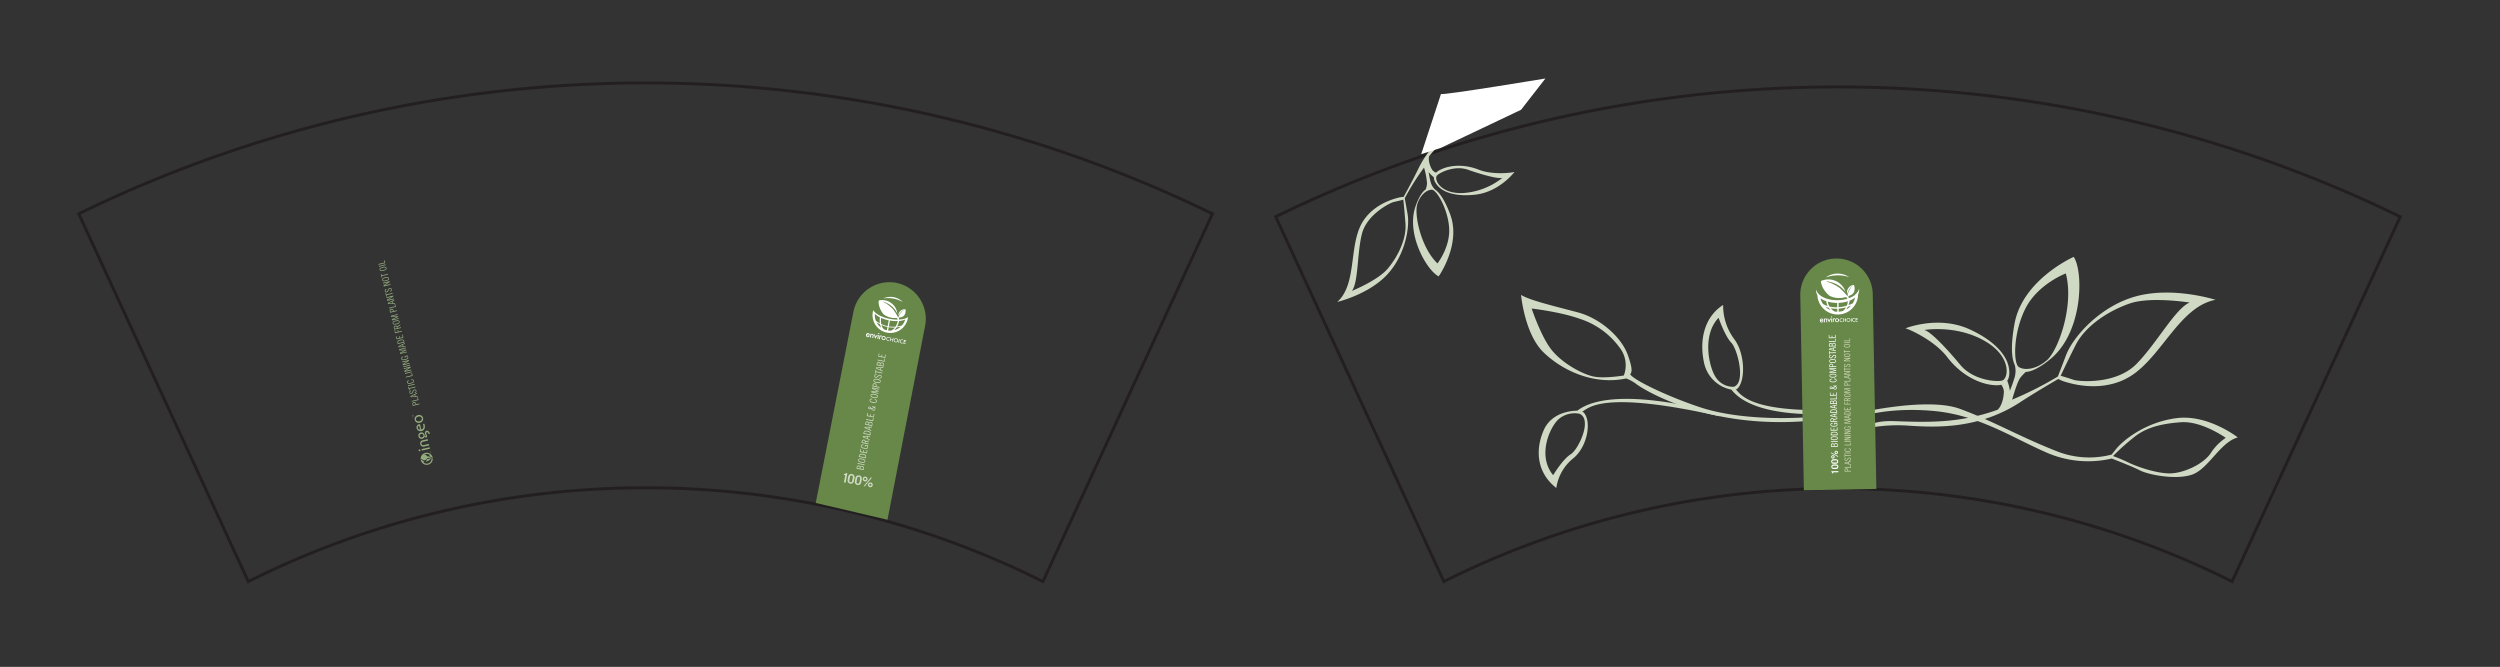 <?xml version="1.0" encoding="UTF-8"?>
<svg xmlns="http://www.w3.org/2000/svg" id="Layer_1" data-name="Layer 1" viewBox="0 0 841.89 224.577">
  <rect x="0" y="0" width="841.89" height="224.577" fill="#333333" stroke="none"/>
  <defs>
    <style>
      .cls-1 {
        fill: none;
        stroke: #231f20;
        stroke-miterlimit: 10;
      }

      .cls-2 {
        fill: #cfd9c4;
      }

      .cls-3 {
        fill: #678849;
      }

      .cls-4 {
        fill: #fff;
      }

      .cls-5 {
        fill: #d0d6b6;
      }

      .cls-6 {
        fill: #93ab7d;
      }
    </style>
  </defs>
  <title>cups</title>
  <path class="cls-1" d="M808.3,72.981a432.022,432.022,0,0,0-378.7,0l56.632,122.847a296.8,296.8,0,0,1,265.437,0Z"></path>
  <path class="cls-2" d="M572.907,137.27c-9.637-3.119-22.335-8.9-23.935-11.206.7-.893.723-2.121-.694-6.255-2.168-6.318-9.445-12.6-16.831-14.587s-16.242-4.032-19.227-5.911c0,0,1.174,13.18,7.606,19.382s16.94,11.02,27.683,8.785a.734.734,0,0,0,.069-.037,13,13,0,0,1,3.535,1.946c2.279,1.718,23.052,14.819,56.26,12.478l.97-1.346S588.019,142.164,572.907,137.27Zm-26.07-10.826s-6.213,1.075-9.965.392-10.547-4.35-14.222-8.832S515.8,103.9,515.8,103.9s9.765,1.111,16.378,3.521a26.661,26.661,0,0,1,13.309,9.735A9.65,9.65,0,0,1,546.837,126.444Z"></path>
  <path class="cls-2" d="M746.1,100.967s-13.774-4.44-26.143-1.348-21.8,13.624-24.248,20.1c-1.611,4.26-2.373,6.221-2.706,7.063a117.008,117.008,0,0,1-15.4,7.8c.606-2.132,1.844-6.208,2.75-7.363a16.067,16.067,0,0,1,1.839-1.961c2.037-.1,4.76-1.459,8.215-4.271,11.171-9.094,11.255-29.506,7.932-34.486,0,0-17.252,7.616-19.947,22.569-1.172,6.5-1.163,11.317.137,13.942a.046.046,0,0,1-.009-.015,8.026,8.026,0,0,1-.022,3.871,44.777,44.777,0,0,1-1.676,4.726,13.185,13.185,0,0,0-.865-3.378c1.177-1.742.572-4.475.289-5.429-.429-1.452-2.331-7-12.921-11.863s-21.69-.34-21.69-.34c.453-.084,9.613,3.767,14.133,9.713s11.061,9.354,16.574,9.442a6.172,6.172,0,0,0,1.6-.173,4.345,4.345,0,0,1,.868,2.124c.046.991-.3,4.634-2.1,6.3-12.793,4.564-23.259,4.256-34.837,3.828-5.382-.2-8.907,1.016-11.529,2.91a53.942,53.942,0,0,1,16.665-1.367c9.142.613,23.449,1.108,37.2-7.846,4.671-3.042,9.06-5.623,12.944-7.9a11.558,11.558,0,0,0,2.652,1.069c2.217.64,13.9,4.108,23.455-3.252S734.681,103.134,746.1,100.967Zm-64.107,3.1c4.119-8.383,13.68-11.986,13.68-11.986,2.881,10.838-2.568,25.9-6.324,29.186s-7.761,3.506-9.54,2.3S677.867,112.451,681.988,104.068Zm-7.818,24.1c-2.176.509-9.848-.244-14.017-5.282s-9.859-11.182-12.11-11.76c0,0,10.513-1.826,20.1,3.569S676.35,127.661,674.17,128.17Zm24.1-.265c-1.747-.613-4.318-1.358-4.318-1.358s1.581-3.494,4.972-10.247,11.447-11.786,18.407-14.141,20.066-.273,20.066-.273c-4.838,1.919-11.25,14.022-18.1,20.835S700.026,128.519,698.272,127.905Z"></path>
  <path class="cls-2" d="M584.526,131.1l.322-.024c3.012-2.288,2.976-12.039-.941-17.022a18.965,18.965,0,0,1-3.629-11.368c-6.468,4.149-8.125,12.082-6.374,19.736a11.655,11.655,0,0,0,9.138,8.791c9.327,11.719,40.539,7.56,40.539,7.56l2.286-1.143C590.065,139.993,586.458,133.109,584.526,131.1Zm-.743-.84a7.008,7.008,0,0,1-5.877-3.041c-2.343-3.313-4.89-14.216.833-20.2,0,0,2.156,6.2,4.289,8.4S588.041,129.137,583.783,130.264Z"></path>
  <path class="cls-2" d="M732.971,140.813c-10.607,1.37-18.043,7.523-20.361,10.4-.682.847-1.163,1.443-1.5,1.865a29.666,29.666,0,0,1-18.154-.992C680,147.012,671.483,141.9,659.98,137.667c-11.125-4.091-34.912,1.55-34.912,1.55l1.606,1.1s9-3.276,24.233-1.947,26.3,8.785,38.1,13.955a34.918,34.918,0,0,0,22.134,2.09c2.04.789,7.223,2.824,9.428,3.964,2.776,1.433,11.8,3.317,17.446,1.515s9.519-10.907,15.572-12.593C753.588,147.3,743.578,139.445,732.971,140.813Zm11.464,11.844c-2.438,3.644-9.135,6.757-13.763,6.759s-11.116-2.305-13.929-3.665a52.428,52.428,0,0,0-5.17-2.173,78.054,78.054,0,0,1,7.381-6.587c3.826-2.928,8.4-4.266,15.433-4.8s15.142,5.261,15.142,5.261A17.772,17.772,0,0,0,744.435,152.657Z"></path>
  <path class="cls-2" d="M579.16,140.187l-2.352-1.483s-33.721-9.59-45.632-.4c0,0-8.28-.293-11.29,6.5s-2.309,14.479,4.215,19.525a15.654,15.654,0,0,1,5.6-9.907c5.011-3.917,6.43-12.981,3.443-15.661l-.35-.083C535.2,137.17,540.138,131.428,579.16,140.187Zm-50.234,12.8c-2.658,1.662-5.9,7.029-5.9,7.029-5.445-6.614-1.1-16.288,1.941-18.941a8.378,8.378,0,0,1,6.891-1.751C536.377,141.155,531.584,151.328,528.926,152.989Z"></path>
  <path class="cls-3" d="M618.234,87.057A12.2,12.2,0,0,0,606.26,99.48l1.21,65.616,24.4-.45-1.21-65.615A12.2,12.2,0,0,0,618.234,87.057Z"></path>
  <g>
    <path class="cls-4" d="M622.708,93.322a6.868,6.868,0,0,0-7.923.146,11.914,11.914,0,0,1,7.923-.146Z"></path>
    <path class="cls-4" d="M624.812,99.2l-.025.021.033-.028Z"></path>
    <path class="cls-4" d="M624.669,99.314c.027-.021.053-.043.079-.065C624.722,99.271,624.7,99.293,624.669,99.314Z"></path>
    <path class="cls-4" d="M624.749,99.249l-.08.065Z"></path>
    <path class="cls-4" d="M624.6,99.369c-.028.022-.056.042-.084.063C624.544,99.411,624.572,99.391,624.6,99.369Z"></path>
    <polygon class="cls-4" points="624.812 99.196 624.82 99.189 624.82 99.189 624.812 99.196"></polygon>
    <path class="cls-4" d="M624.516,99.432l-.07.051Z"></path>
    <path class="cls-4" d="M624.812,99.2c-.021.018-.041.036-.063.053C624.771,99.232,624.791,99.214,624.812,99.2Z"></path>
    <path class="cls-4" d="M624.669,99.314l-.069.055Z"></path>
    <path class="cls-4" d="M624.816,99.192c-.076.066-.156.131-.239.194l-.021.016-.113.083-.014.009a4.719,4.719,0,0,0,.391-.305Z"></path>
    <path class="cls-4" d="M626.092,97.685a2.307,2.307,0,0,0-.052-.455,3.377,3.377,0,0,1-1.22,1.959h0a5.872,5.872,0,0,1-.121,1.026A3.238,3.238,0,0,0,626.092,97.685Z"></path>
    <polygon class="cls-4" points="624.816 99.192 624.82 99.189 624.82 99.189 624.816 99.192"></polygon>
    <path class="cls-4" d="M624.443,99.485l-.014.009Z"></path>
    <path class="cls-4" d="M624.577,99.386l-.021.016Z"></path>
    <g>
      <path class="cls-4" d="M613.163,99.612l.013.009Z"></path>
      <path class="cls-4" d="M615.2,100.587l.039.012Z"></path>
      <path class="cls-4" d="M615.012,100.527l.039.013Z"></path>
      <path class="cls-4" d="M614.694,100.411l.021.008-.135-.053a.192.192,0,0,0,.027.011Z"></path>
      <path class="cls-4" d="M614.715,100.419l.016.006Z"></path>
      <path class="cls-4" d="M614.534,100.347l.046.019Z"></path>
      <path class="cls-4" d="M615.374,100.642l-.14-.043.085.027Z"></path>
      <path class="cls-4" d="M615.374,100.642h0Z"></path>
      <path class="cls-4" d="M615.1,100.557l.08.026.014,0c-.049-.015-.1-.03-.144-.047Z"></path>
      <path class="cls-4" d="M625.668,98.21a4.093,4.093,0,0,1-.848.979h0c0,.081-.007.16-.013.241.006-.081.011-.16.013-.241q-.171.147-.363.285c-.031.024-.064.047-.1.069l-.037.025c-.06.042-.125.084-.188.124.022-.013.042-.027.063-.041-.019.014-.038.026-.058.039h0c-.041.026-.081.052-.124.078h0l-.105.061c-.038.023-.076.043-.117.066s-.067.038-.1.056-.081.043-.121.064-.092.047-.139.069l-.045.023.025-.012-.008,0-.02.011,0,0-.011,0-.114.053c-.039.018-.079.037-.119.054l.106-.047-.017.007-.023.011h0l-.022.01h0l-.142.062h0l-.077.032.089-.037.048-.021c-.054.024-.11.046-.164.069l-.032.014a.181.181,0,0,0-.033.014l-.218.085h0l-.053.019-.13.048h0l-.12.04-.2.065.065-.02c.045-.016.09-.03.135-.045a.426.426,0,0,1-.047.015h0a.582.582,0,0,1-.074.024l-.082.027h0l-.007,0h0l-.032.011h0l-.081.023.1-.029.012,0-.132.04-.1.028c-.068.02-.138.039-.209.058l-.16.04-.087.022-.228.051-.035.007.023,0-.012,0c-.026.006-.051.012-.077.016h0l-.175.035-.053.009h0c-.1.019-.194.035-.292.051-.037.006-.073.012-.109.016h0c-.016,0-.031,0-.046.009h0l-.2.026h0l-.026,0h0l-.069.008-.033,0,.167-.021.039-.006c-.071.01-.142.019-.214.027l-.109.013-.191.019-.169.014-.077.006.04,0-.044,0h0c-.03,0-.059,0-.089.006h0l.048,0,.052,0-.11.007-.045,0-.173.009-.163.007-.186,0-.187,0h-.236l-.224-.006h-.025l-.2-.01-.217-.013-.115-.008c-.08-.006-.16-.013-.239-.021l.04.005.2.016h0l-.127-.01h0l-.026,0h0l-.081-.008h-.01c-.014,0-.028,0-.043,0l-.286-.032c-.083-.011-.164-.022-.247-.035l.031.006-.014,0h0l-.2-.031h0l-.02,0,.2.031c-.092-.014-.181-.028-.271-.044l-.026,0-.072-.013h0c-.053-.009-.1-.02-.157-.03-.069-.014-.137-.027-.206-.043l.042.009.136.028c-.018,0-.034,0-.053-.01h0c-.044-.008-.085-.018-.126-.027h-.012c-.076-.016-.15-.034-.224-.052.058.014.116.028.175.04l-.039-.007-.15-.036h0l-.032-.008.046.011c-.09-.022-.178-.044-.267-.068l.012,0c.066.019.133.036.2.053h0l-.093-.025c-.029-.007-.059-.014-.089-.023h0c-.031-.008-.064-.017-.1-.027h-.007l-.169-.049.032.01.137.039-.087-.025h0l-.168-.05h0l-.054-.017-.131-.042h0a.113.113,0,0,0-.024-.008h0l-.017-.006-.073-.025.023.008c-.094-.033-.189-.067-.281-.1.02.007.04.016.06.022-.029-.01-.057-.02-.084-.031h0l-.145-.056h0l-.023-.009h0l0,0c-.013-.007-.025-.011-.039-.017l.038.015-.106-.043-.028-.012-.117-.053-.089-.039h0l-.067-.031-.179-.088-.1-.051-.116-.062h0l-.017-.01h0c-.043-.023-.087-.048-.127-.073h0l-.062-.037.069.041.067.037c-.055-.031-.111-.063-.166-.1l-.015-.01-.039-.023-.067-.044c-.067-.042-.133-.087-.2-.131l.009.006c-.014-.01-.029-.018-.042-.029h0l-.01-.007-.011-.009c.014.009.028.02.042.03-.067-.047-.131-.094-.193-.141l-.056-.044-.014-.012-.009-.006c-.09-.071-.175-.145-.256-.22l-.025-.023-.092-.086-.044-.045-.065-.067c-.019-.02-.036-.04-.053-.059a.68.68,0,0,1-.05-.057c-.021-.021-.039-.044-.058-.067s-.027-.033-.04-.048l-.057-.074-.035-.044-.056-.079c-.01-.014-.019-.029-.03-.043a2.806,2.806,0,0,1-.431-1,2.381,2.381,0,0,0-.035.455,2.652,2.652,0,0,0,.43,1.374,6.863,6.863,0,0,0,13.718-.454Q625.706,98.538,625.668,98.21Zm-1.417,1.408-.006,0,.072-.048c-.012.007-.021.015-.033.023Zm.125-.086c.021-.015.044-.029.064-.045l-.011.007h0l-.013.012Zm-.5.318-.07.041Zm-.19.106h0a.459.459,0,0,1-.049.026c.019-.011.038-.02.056-.029Zm1.015.259a5.935,5.935,0,0,1-.783,1.95c-.483.225-.952.414-1.405.573a5,5,0,0,0,.281-1.456A7.246,7.246,0,0,0,624.7,100.215Zm.107-.755c-.006.078-.014.154-.022.23C624.792,99.614,624.8,99.538,624.806,99.46Zm-.026.265c-.009.077-.021.152-.032.228C624.759,99.877,624.771,99.8,624.78,99.725Zm-.037.255c-.014.077-.025.157-.044.235C624.718,100.137,624.729,100.057,624.743,99.98Zm-1.982.4-.063.025-.022.009h0l-.02.008Zm-.862.289-.009,0h0c-.053.015-.106.03-.162.044h0l-.023.006.169-.045Zm-.39.1-.04.01,0,0-.009,0Zm-1.522.264h0c-.024,0-.047,0-.071.006l.081-.007Zm-.593.047c-.026,0-.054,0-.083.006h0c-.022,0-.046,0-.067,0h0C619.291,101.083,619.342,101.081,619.394,101.077Zm-1.572,0,.141.009-.022,0h0l-.082,0ZM617.1,101l-.028,0h0l-.163-.023H616.9l.051.007Zm1.806,1.007a11.674,11.674,0,0,0,3.4-.554,4.788,4.788,0,0,1-.381,1.477,12.68,12.68,0,0,1-2.755.532l-.026-1.46-.237,0-.238,0,.027,1.475a9.871,9.871,0,0,1-2.224-.169c-.134-.025-.262-.054-.386-.085a4.309,4.309,0,0,1-.562-1.643A11.681,11.681,0,0,0,618.906,102.009Zm1.755,2.684a5.878,5.878,0,0,1-1.464.27l-.018-1.023a12.981,12.981,0,0,0,2.455-.429A4.431,4.431,0,0,1,620.661,104.693Zm-4.171-.887a10.531,10.531,0,0,0,2.063.163l.151,0,.018,1.007a5.958,5.958,0,0,1-.932-.092A4.863,4.863,0,0,1,616.49,103.806Zm-2.1-3.519-.024-.009-.044-.019a.186.186,0,0,0-.02-.01Zm-.447-.208,0,0-.024-.011-.018-.01Zm-.652-.379-.011-.008.066.043-.04-.025-.015-.01Zm1.735,1.738a4.933,4.933,0,0,0,.426,1.619,7.609,7.609,0,0,1-1.526-.673,5.923,5.923,0,0,1-.877-1.955A7.251,7.251,0,0,0,615.027,101.438Zm-1.99-1.917-.057-.043Zm-.126-.1h0l-.015-.012h0Zm1.783,3.864a9.063,9.063,0,0,0,1.085.36,4.942,4.942,0,0,0,.684.828A5.992,5.992,0,0,1,614.694,103.289Zm7.04.943a5.673,5.673,0,0,0,.539-.911c.349-.113.707-.242,1.074-.391A6,6,0,0,1,621.734,104.232Z"></path>
    </g>
    <path class="cls-4" d="M624.436,96.271c-.062-.189-.113-.335-.218-.321a2.473,2.473,0,0,0-1.769,1.1,2.442,2.442,0,0,0-.416,1.983,5.922,5.922,0,0,1,.2-.573,6.642,6.642,0,0,1,.809-1.47,3.013,3.013,0,0,1,.678-.68c.056,0-.205.255-.334.415a10.482,10.482,0,0,0-.859,1.466,4.054,4.054,0,0,0-.339,1.594c0,.026,0,.033-.016.026a.033.033,0,0,1-.011-.01h0a.079.079,0,0,1-.015-.016v0l-.031-.044h0c-.009,0-.021-.017-.042-.055a20.143,20.143,0,0,0-2.633-2.776,16.76,16.76,0,0,0-3.074-1.677,12.373,12.373,0,0,1-1.462-.508,8.926,8.926,0,0,1,2.227.462,8.571,8.571,0,0,1,3.229,1.862,13.622,13.622,0,0,1,1.116,1.185,6.068,6.068,0,0,0-8.114-3.662c-.224.1-.153.449-.051.9a7.967,7.967,0,0,0,2.882,4.178,7.189,7.189,0,0,0,5.065.46.619.619,0,0,1,.7.209,1.294,1.294,0,0,1,.345,1.155c-.164.782.194.684.274.573a1.812,1.812,0,0,0-.019-1.691s0-.007,0-.012l-.09-.353s0-.364.186-.393A2.5,2.5,0,0,0,624.3,98.45,3.42,3.42,0,0,0,624.436,96.271Z"></path>
    <g>
      <path class="cls-4" d="M614.051,107.992l-.893.017a.381.381,0,0,0,.1.243.309.309,0,0,0,.228.085.292.292,0,0,0,.177-.055.716.716,0,0,0,.154-.192l.247.131a1.037,1.037,0,0,1-.117.167.621.621,0,0,1-.133.115.5.5,0,0,1-.153.067.682.682,0,0,1-.18.023.588.588,0,0,1-.451-.169.668.668,0,0,1-.177-.476.688.688,0,0,1,.154-.482.626.626,0,0,1,.873-.021.691.691,0,0,1,.168.48Zm-.3-.229a.276.276,0,0,0-.295-.225.267.267,0,0,0-.1.018.286.286,0,0,0-.083.047.319.319,0,0,0-.063.073.333.333,0,0,0-.038.1Z"></path>
      <path class="cls-4" d="M614.223,107.3l.289,0v.115a.473.473,0,0,1,.339-.156.43.43,0,0,1,.341.13.569.569,0,0,1,.112.378l.014.765-.29,0-.012-.7a.446.446,0,0,0-.057-.253.2.2,0,0,0-.182-.069.217.217,0,0,0-.2.1.67.67,0,0,0-.055.328l.012.6-.289,0Z"></path>
      <path class="cls-4" d="M615.643,107.272l.336.694.308-.7.323-.007-.623,1.344-.666-1.32Z"></path>
      <path class="cls-4" d="M616.621,106.736a.169.169,0,0,1,.053-.132.174.174,0,0,1,.13-.057.18.18,0,0,1,.134.052.183.183,0,0,1,.058.13.19.19,0,0,1-.052.135.173.173,0,0,1-.131.057.188.188,0,0,1-.192-.185Zm.339.512.024,1.246-.288,0-.022-1.246Z"></path>
      <path class="cls-4" d="M617.2,107.243l.288,0,0,.111a.543.543,0,0,1,.137-.116.305.305,0,0,1,.15-.034.459.459,0,0,1,.238.069l-.127.265a.28.28,0,0,0-.161-.054q-.235,0-.228.358l.011.647-.288.005Z"></path>
      <path class="cls-4" d="M617.974,107.844a.618.618,0,0,1,.184-.464.684.684,0,0,1,.945-.015.668.668,0,0,1,.016.937.657.657,0,0,1-.473.2.63.63,0,0,1-.474-.182A.645.645,0,0,1,617.974,107.844Zm.294,0a.426.426,0,0,0,.105.294.39.39,0,0,0,.541-.008.472.472,0,0,0-.011-.582.384.384,0,0,0-.538.01A.4.4,0,0,0,618.268,107.843Z"></path>
      <path class="cls-4" d="M620.487,107.247l0,.223a.522.522,0,0,0-.34-.13.432.432,0,0,0-.321.144.472.472,0,0,0-.126.339.449.449,0,0,0,.137.327.438.438,0,0,0,.328.131.391.391,0,0,0,.169-.036.462.462,0,0,0,.079-.045,1.056,1.056,0,0,0,.087-.068l0,.228a.687.687,0,0,1-.338.1.64.64,0,0,1-.656-.629.64.64,0,0,1,.149-.427.63.63,0,0,1,.5-.239A.657.657,0,0,1,620.487,107.247Z"></path>
      <path class="cls-4" d="M620.914,107.662l.539-.011-.009-.488.188,0,.022,1.248-.187,0-.012-.583-.537.011.012.581-.191,0-.023-1.248.19,0Z"></path>
      <path class="cls-4" d="M621.838,107.775a.61.61,0,0,1,.186-.456.651.651,0,0,1,1.119.439.614.614,0,0,1-.184.46.641.641,0,0,1-.463.2.634.634,0,0,1-.437-.159A.606.606,0,0,1,621.838,107.775Zm.192,0a.44.44,0,0,0,.144.337.459.459,0,0,0,.651-.015.485.485,0,0,0-.011-.668.468.468,0,0,0-.658.012A.452.452,0,0,0,622.03,107.773Z"></path>
      <path class="cls-4" d="M623.515,107.125l.024,1.248-.19,0-.022-1.249Z"></path>
      <path class="cls-4" d="M624.7,107.17l0,.222a.522.522,0,0,0-.341-.13.438.438,0,0,0-.321.144.469.469,0,0,0-.126.339.451.451,0,0,0,.139.329.433.433,0,0,0,.327.129.421.421,0,0,0,.168-.035.548.548,0,0,0,.08-.045c.026-.019.055-.042.086-.069l0,.228a.684.684,0,0,1-.338.1.631.631,0,0,1-.461-.178.624.624,0,0,1-.2-.451.647.647,0,0,1,.151-.427.652.652,0,0,1,.824-.154Z"></path>
      <path class="cls-4" d="M625.584,107.264l-.5.009,0,.3.487-.009,0,.177-.487.009.008.417.5-.01,0,.178-.688.012-.023-1.247.688-.014Z"></path>
    </g>
  </g>
  <g>
    <g>
      <path class="cls-4" d="M617.315,159.08l.007.353-.252.006a.659.659,0,0,0-.332-.5l-.005-.252,2.333-.047.009.4Z"></path>
      <path class="cls-4" d="M617.515,157.948a.772.772,0,1,1-.031-1.543l.772-.016a.773.773,0,1,1,.031,1.544Zm.714-.435c.374-.008.48-.126.476-.361s-.116-.348-.488-.341l-.676.014c-.374.007-.479.124-.475.359s.116.35.488.342Z"></path>
      <path class="cls-4" d="M617.48,156.187a.773.773,0,1,1-.032-1.545l.772-.014a.772.772,0,1,1,.031,1.543Zm.715-.435c.373-.008.479-.125.474-.362s-.115-.347-.488-.34l-.677.014c-.372.008-.48.124-.473.36s.115.35.488.342Z"></path>
      <path class="cls-4" d="M617.229,153.289a.574.574,0,1,1-.562.585A.574.574,0,0,1,617.229,153.289Zm.017.834a.261.261,0,1,0-.265-.255A.263.263,0,0,0,617.246,154.123Zm-.636-1.517-.007-.272,2.4,1.274,0,.273Zm1.744-.81a.574.574,0,1,1-.562.585A.573.573,0,0,1,618.354,151.8Zm.017.835a.262.262,0,1,0-.268-.256A.271.271,0,0,0,618.371,152.631Z"></path>
      <path class="cls-4" d="M616.6,150.474l-.011-.614a.516.516,0,0,1,.556-.553.5.5,0,0,1,.518.341h.006a.54.54,0,0,1,.572-.413c.426-.008.642.224.652.726l.009.465Zm.984-.27,0-.14c-.008-.357-.119-.512-.432-.506-.262,0-.356.121-.349.414l.006.248Zm1.1-.022-.006-.249c-.006-.3-.14-.455-.437-.449a.4.4,0,0,0-.456.468l0,.249Z"></path>
      <path class="cls-4" d="M616.561,148.624l2.3-.046,0,.248-2.3.046Z"></path>
      <path class="cls-4" d="M618.875,147.563c.008.388-.313.655-1.17.674s-1.189-.237-1.2-.628.313-.656,1.171-.673S618.867,147.172,618.875,147.563Zm-2.155.043c0,.222.2.4.98.383s.967-.2.965-.422-.2-.4-.981-.382S616.715,147.383,616.72,147.606Z"></path>
      <path class="cls-4" d="M616.52,146.614l-.007-.427c-.011-.486.251-.783,1.134-.8s1.157.27,1.165.754l.01.428Zm2.087-.291,0-.133c0-.365-.163-.571-.95-.556s-.937.23-.93.592l0,.135Z"></path>
      <path class="cls-4" d="M616.467,143.979l.211,0,.016.8.784-.016-.011-.594.211,0,.01.593.887-.018-.016-.842.21,0,.022,1.088-2.3.047Z"></path>
      <path class="cls-4" d="M617.149,142.657c-.3.024-.528.12-.522.369.006.28.257.408.98.394s.97-.155.965-.431a.327.327,0,0,0-.372-.353l-.325.007.007.312-.21,0-.013-.562,1.079-.021,0,.16-.171.035a.493.493,0,0,1,.213.413c.009.405-.3.668-1.17.685s-1.187-.233-1.2-.637c-.009-.423.357-.584.728-.624Z"></path>
      <path class="cls-4" d="M616.428,142.046l-.012-.555a.576.576,0,0,1,.583-.644.555.555,0,0,1,.573.359l1.133-.413.006.262-1.083.392.02.325,1.077-.022,0,.249Zm1-.27,0-.217c-.006-.356-.149-.469-.407-.463s-.4.123-.389.48l0,.216Z"></path>
      <path class="cls-4" d="M616.382,139.793l2.292-.553,0,.249-.679.151.012.586.685.125,0,.248-2.312-.46Zm1.419.4-.011-.517-1.233.279,0,.006Z"></path>
      <path class="cls-4" d="M616.368,139.061l-.009-.429c-.01-.484.253-.783,1.135-.8s1.158.272,1.167.756l.008.428Zm2.086-.293,0-.133c-.007-.364-.164-.572-.951-.556s-.938.231-.929.593l0,.135Z"></path>
      <path class="cls-4" d="M616.322,136.807l2.292-.552,0,.248-.68.15.012.587.685.124,0,.248-2.312-.46Zm1.419.4-.01-.517-1.234.281v.006Z"></path>
      <path class="cls-4" d="M616.308,136.072l-.013-.61a.516.516,0,0,1,.557-.553.49.49,0,0,1,.517.339h.006a.537.537,0,0,1,.572-.411c.428-.01.642.222.652.724l.011.468Zm.982-.267,0-.14c-.006-.357-.119-.514-.431-.509-.262.006-.355.123-.348.416l0,.249Zm1.1-.021,0-.249c0-.3-.14-.458-.436-.451s-.463.144-.456.468l0,.248Z"></path>
      <path class="cls-4" d="M616.27,134.243l2.092-.043-.014-.745.208,0,.021,1-2.3.046Z"></path>
      <path class="cls-4" d="M616.23,132.211l.209-.005.017.805.783-.017-.011-.592.211,0,.011.593.887-.018-.017-.841.21,0,.022,1.089-2.3.047Z"></path>
      <path class="cls-4" d="M617.382,129.813a1.779,1.779,0,0,1,.684.147,1.55,1.55,0,0,0,.243-.287l.174.132a1.055,1.055,0,0,1-.212.291.645.645,0,0,1,.259.483.548.548,0,0,1-.573.6,1.032,1.032,0,0,1-.709-.367,1.686,1.686,0,0,1-.587.176c-.33.007-.492-.17-.5-.392a.406.406,0,0,1,.392-.436.948.948,0,0,1,.707.391,3.11,3.11,0,0,0,.627-.424,1.994,1.994,0,0,0-.519-.093Zm.938.744a.432.432,0,0,0-.2-.319,3.829,3.829,0,0,1-.687.48.776.776,0,0,0,.5.233A.36.36,0,0,0,618.32,130.557Zm-1.245.083a.784.784,0,0,0-.532-.248.2.2,0,0,0-.207.17c0,.121.075.2.3.2A1.152,1.152,0,0,0,617.075,130.64Z"></path>
      <path class="cls-4" d="M616.834,127.751c-.362.039-.513.157-.51.352.007.29.264.411.981.4s.97-.145.965-.436c0-.232-.167-.364-.6-.362l0-.248c.511,0,.8.214.811.606.007.412-.3.671-1.171.69s-1.186-.231-1.195-.643c-.007-.341.225-.556.714-.6Z"></path>
      <path class="cls-4" d="M618.448,126.492c.007.39-.312.657-1.17.676s-1.187-.238-1.2-.628.312-.656,1.169-.675S618.44,126.1,618.448,126.492Zm-2.156.044c0,.223.2.4.982.381s.968-.2.964-.421-.2-.4-.981-.381S616.288,126.314,616.292,126.536Z"></path>
      <path class="cls-4" d="M616.087,125.181l1.732-.438v-.006l-1.748-.357-.008-.395,2.3-.047,0,.23-2.111.041v.007l2.12.436,0,.163-2.1.521v0l2.112-.042,0,.23-2.3.048Z"></path>
      <path class="cls-4" d="M616.057,123.639l-.012-.542a.631.631,0,0,1,1.262-.026l.006.294,1.04-.022,0,.249Zm1.046-.27,0-.261a.364.364,0,0,0-.429-.387c-.288,0-.419.154-.413.4l.006.262Z"></path>
      <path class="cls-4" d="M618.349,121.57c.008.388-.313.657-1.17.674s-1.188-.237-1.2-.627.312-.656,1.169-.674S618.342,121.181,618.349,121.57Zm-2.155.043c0,.224.2.4.98.383s.968-.2.963-.423-.2-.4-.98-.382S616.189,121.391,616.194,121.613Z"></path>
      <path class="cls-4" d="M616.571,119.787c-.235.024-.413.123-.407.362a.293.293,0,0,0,.308.309c.52-.01.509-.934,1.248-.95a.536.536,0,0,1,.6.577.586.586,0,0,1-.637.6l-.007-.23c.273-.013.438-.144.434-.39a.331.331,0,0,0-.386-.332c-.523.01-.566.936-1.221.95a.516.516,0,0,1-.549-.545c-.006-.331.213-.552.615-.579Z"></path>
      <path class="cls-4" d="M615.946,118.214l.21,0,.009.471,2.092-.042,0,.249-2.092.042.011.471-.211.005Z"></path>
      <path class="cls-4" d="M615.93,117.438l2.292-.553,0,.249-.679.149.011.589.686.123,0,.248-2.313-.46Zm1.419.4-.011-.515-1.233.28v.006Z"></path>
      <path class="cls-4" d="M615.916,116.705l-.013-.612a.517.517,0,0,1,.557-.554.49.49,0,0,1,.517.34h.006a.54.54,0,0,1,.573-.413c.427-.009.642.222.652.727l.009.465Zm.982-.269,0-.141c-.007-.357-.118-.514-.43-.508-.262.006-.355.122-.349.416l0,.249Zm1.1-.023,0-.249c-.006-.3-.139-.456-.436-.45a.4.4,0,0,0-.457.469l0,.248Z"></path>
      <path class="cls-4" d="M615.879,114.874l2.092-.042-.017-.747.211,0,.02.994-2.3.047Z"></path>
      <path class="cls-4" d="M615.837,112.842l.211,0,.015.8.785-.017-.012-.594.21,0,.013.593.887-.017-.018-.842.211,0,.021,1.091-2.3.046Z"></path>
    </g>
    <g>
      <path class="cls-5" d="M621.205,158.806l0-.5a.576.576,0,0,1,1.152-.007l0,.267.949,0,0,.226Zm.96-.233,0-.238c0-.228-.125-.361-.388-.359a.333.333,0,0,0-.381.362v.239Z"></path>
      <path class="cls-5" d="M621.2,157.269l1.909-.013,0-.681.191,0,.006.909-2.1.013Z"></path>
      <path class="cls-5" d="M621.186,155.765l2.1-.477,0,.226-.622.128,0,.536.624.122v.227l-2.1-.449Zm1.29.383,0-.473-1.129.242v.007Z"></path>
      <path class="cls-5" d="M621.719,154.338c-.216.019-.378.106-.377.326a.269.269,0,0,0,.278.286c.476,0,.476-.846,1.152-.851a.49.49,0,0,1,.538.535.535.535,0,0,1-.591.536v-.208c.247-.007.4-.126.4-.349,0-.191-.125-.311-.35-.31-.477,0-.525.846-1.126.851a.469.469,0,0,1-.492-.5c0-.3.2-.5.568-.521Z"></path>
      <path class="cls-5" d="M621.169,152.894h.192l0,.431,1.908-.011,0,.226-1.91.013,0,.431h-.192Z"></path>
      <path class="cls-5" d="M621.166,152.445l2.1-.012v.226l-2.1.014Z"></path>
      <path class="cls-5" d="M621.793,151.19c-.332.032-.471.137-.469.315,0,.265.233.38.89.375s.886-.121.884-.385c0-.214-.148-.334-.537-.34v-.225c.464,0,.728.2.731.563,0,.374-.282.61-1.076.615s-1.082-.227-1.085-.6c0-.313.212-.506.661-.543Z"></path>
      <path class="cls-5" d="M621.149,149.75l1.91-.013,0-.68.19,0,.007.908-2.1.014Z"></path>
      <path class="cls-5" d="M621.142,148.611l2.1-.014,0,.228-2.1.014Z"></path>
      <path class="cls-5" d="M621.138,147.9l1.544-.553v0l-1.549.008v-.226l2.1-.013,0,.243-1.825.664v.005l1.828-.009,0,.226-2.1.012Z"></path>
      <path class="cls-5" d="M621.129,146.532l2.1-.013v.226l-2.1.013Z"></path>
      <path class="cls-5" d="M621.125,145.814l1.544-.55v-.006l-1.548.01,0-.226,2.1-.013v.243l-1.824.664v.006l1.829-.011,0,.226-2.1.014Z"></path>
      <path class="cls-5" d="M621.759,143.819c-.273.02-.484.1-.482.332,0,.255.231.375.89.37s.887-.127.885-.38a.3.3,0,0,0-.334-.327l-.3,0,0,.286h-.192l0-.512.985-.007v.143l-.156.032a.454.454,0,0,1,.187.38c0,.37-.28.6-1.075.609s-1.083-.225-1.085-.595c0-.387.335-.529.673-.56Z"></path>
      <path class="cls-5" d="M621.1,142.286l1.586-.376V141.9l-1.591-.348,0-.362,2.1-.013,0,.211-1.927.011v.006l1.93.424v.149l-1.923.449v0l1.927-.011v.21l-2.1.012Z"></path>
      <path class="cls-5" d="M621.09,140.238l2.1-.474,0,.226-.622.13,0,.535.625.121,0,.227-2.106-.449Zm1.289.387,0-.473-1.128.24v.007Z"></path>
      <path class="cls-5" d="M621.086,139.568l0-.39c0-.441.24-.71,1.046-.716s1.052.262,1.055.7l0,.391Zm1.908-.238v-.122c0-.332-.143-.523-.862-.519s-.857.2-.856.531v.121Z"></path>
      <path class="cls-5" d="M621.071,137.165l.193,0,0,.735.715,0,0-.541.192,0,0,.541.809,0,0-.77h.192l.006,1-2.1.013Z"></path>
      <path class="cls-5" d="M621.065,136.208l-.005-.9.192,0,0,.675.716,0,0-.506h.192l0,.507,1-.007v.226Z"></path>
      <path class="cls-5" d="M621.058,135.088l0-.506A.524.524,0,0,1,621.6,134a.5.5,0,0,1,.516.335l1.04-.363,0,.24-.993.344.013.3.984-.006,0,.228Zm.919-.234v-.2c0-.328-.13-.431-.367-.43s-.364.108-.361.433v.2Z"></path>
      <path class="cls-5" d="M623.176,133.1c0,.355-.292.595-1.075.6s-1.083-.234-1.084-.587.293-.6,1.076-.6S623.175,132.739,623.176,133.1Zm-1.967.012c0,.2.177.364.889.36s.887-.168.886-.371-.176-.367-.888-.362S621.208,132.9,621.209,133.107Z"></path>
      <path class="cls-5" d="M621.038,131.868l1.587-.378v-.006l-1.593-.348,0-.36,2.1-.014v.209l-1.927.012,0,.006,1.928.425v.148l-1.923.449,0,.006,1.926-.012,0,.21-2.1.013Z"></path>
      <path class="cls-5" d="M621.026,129.825l0-.493a.576.576,0,0,1,1.152-.008v.267l.95,0,0,.226Zm.959-.233,0-.238A.334.334,0,0,0,621.6,129c-.261,0-.382.135-.381.364v.239Z"></path>
      <path class="cls-5" d="M621.017,128.287l1.909-.011,0-.682h.192l0,.908-2.1.012Z"></path>
      <path class="cls-5" d="M621.006,126.782l2.1-.475v.227l-.623.129.005.535.624.122v.227l-2.1-.451Zm1.289.386,0-.471-1.126.239v.006Z"></path>
      <path class="cls-5" d="M621,125.787l1.544-.552v0l-1.548.009v-.227l2.1-.012v.243l-1.825.664v.006l1.828-.012v.227l-2.1.014Z"></path>
      <path class="cls-5" d="M620.987,123.751h.192l0,.43,1.909-.012,0,.227-1.908.013v.429l-.191,0Z"></path>
      <path class="cls-5" d="M621.523,122.793c-.215.018-.378.106-.377.325a.272.272,0,0,0,.279.287c.474,0,.475-.848,1.15-.852a.489.489,0,0,1,.539.536.534.534,0,0,1-.588.536l0-.211c.248-.006.4-.124.4-.349,0-.187-.123-.309-.347-.308-.477,0-.527.848-1.127.851a.467.467,0,0,1-.491-.5c0-.3.2-.5.566-.522Z"></path>
      <path class="cls-5" d="M620.973,121.305l1.544-.552v0l-1.547.009v-.227l2.1-.013v.244l-1.822.664v.006l1.827-.011v.226l-2.1.012Z"></path>
      <path class="cls-5" d="M623.093,119.638c0,.355-.294.595-1.076.6s-1.081-.23-1.084-.586.294-.6,1.077-.6S623.09,119.283,623.093,119.638Zm-1.967.012c0,.2.176.366.89.361s.885-.168.884-.373-.177-.365-.889-.361S621.124,119.446,621.126,119.65Z"></path>
      <path class="cls-5" d="M620.951,117.825h.192l0,.431,1.909-.013v.228l-1.91.011,0,.431h-.192Z"></path>
      <path class="cls-5" d="M623.073,116.438c0,.355-.293.6-1.077.6s-1.08-.231-1.084-.585.295-.6,1.078-.6S623.07,116.082,623.073,116.438Zm-1.968.011c0,.2.177.367.891.362s.885-.17.885-.373-.178-.365-.891-.361S621.1,116.246,621.105,116.449Z"></path>
      <path class="cls-5" d="M620.936,115.3l2.1-.012v.226l-2.1.012Z"></path>
      <path class="cls-5" d="M620.932,114.68l1.908-.012,0-.681.194,0,0,.909-2.1.013Z"></path>
    </g>
  </g>
  <path class="cls-2" d="M450.336,101.681s9.948-2.325,16.306-8.693,8.232-16.172,7.36-20.976c-.576-3.163-.828-4.627-.933-5.257a82.642,82.642,0,0,1,6.479-10.317,23.271,23.271,0,0,1,1.015,5.455,11.355,11.355,0,0,1-.4,1.855c-1.2.8-2.349,2.613-3.416,5.571-3.45,9.564,3.923,21.943,7.745,23.747,0,0,7.667-10.881,3.858-20.907-1.656-4.359-3.413-7.271-5.154-8.385l.011.006a5.664,5.664,0,0,1-1.394-2.35,31.493,31.493,0,0,1-.7-3.468,9.3,9.3,0,0,0,1.752,1.729c-.079,1.481,1.281,2.914,1.8,3.389.789.723,3.956,3.385,12.132,2.477s13.245-7.684,13.245-7.684c-.244.215-7.185,1.218-12.082-.735s-10.094-1.636-13.461.317a4.339,4.339,0,0,0-.905.687,3.073,3.073,0,0,1-1.3-.97c-.388-.582-1.5-2.912-1.019-4.573,6.079-7.414,12.523-11.034,19.682-14.986,3.328-1.838,5.019-3.854,5.916-5.954a38.108,38.108,0,0,1-9.584,6.888C491.53,41.5,482.7,46.405,477.635,56.823c-1.719,3.54-3.435,6.7-4.957,9.487a8.214,8.214,0,0,0-1.991.319c-1.575.418-9.9,2.569-13.007,10.5S456.453,96.218,450.336,101.681ZM487.99,76.487c.556,6.569-3.917,12.227-3.917,12.227-5.684-5.509-7.868-16.6-6.79-19.956s3.42-4.943,4.934-4.862S487.433,69.918,487.99,76.487Zm-4.038-17.424c1.132-1.1,6.047-3.433,10.4-1.9s10.032,3.178,11.6,2.709A23.689,23.689,0,0,1,492.5,65.022C484.736,65.248,482.819,60.164,483.952,59.063ZM469.468,67.99c1.281-.263,3.107-.749,3.107-.749s.314,2.689.719,8.007S470.656,86.541,467.3,90.5s-12.039,7.464-12.039,7.464c2.228-2.921,1.706-12.574,3.372-19.188S468.185,68.257,469.468,67.99Z"></path>
  <path class="cls-1" d="M408.3,71.993a435.536,435.536,0,0,0-381.781,0L83.614,195.837a299.2,299.2,0,0,1,267.592,0Z"></path>
  <path class="cls-3" d="M301.8,95.237a12.376,12.376,0,0,0-14.432,9.9l-12.66,64.228,24.157,5.663,12.66-65.24A12.375,12.375,0,0,0,301.8,95.237Z"></path>
  <g>
    <path class="cls-2" d="M284.651,160.029l-.487-.09.06-.349a.923.923,0,0,0,.78-.318l.35.064-.593,3.231-.557-.1Z"></path>
    <path class="cls-2" d="M285.639,160.532a1.087,1.087,0,1,1,2.137.391l-.2,1.068a1.086,1.086,0,1,1-2.136-.392Zm.4,1.107c-.093.518.037.7.364.757s.512-.061.608-.578l.171-.935c.1-.517-.037-.7-.365-.757s-.512.061-.605.578Z"></path>
    <path class="cls-2" d="M288.078,160.977a1.087,1.087,0,1,1,2.138.392l-.2,1.069a1.085,1.085,0,1,1-2.134-.391Zm.4,1.11c-.093.516.036.7.364.754s.513-.061.607-.575l.171-.936c.1-.518-.036-.7-.363-.757s-.513.06-.608.578Z"></path>
    <path class="cls-2" d="M292.145,161.449a.808.808,0,1,1-.651-.939A.808.808,0,0,1,292.145,161.449Zm-1.157-.211a.368.368,0,1,0,.427-.3A.374.374,0,0,0,290.988,161.238Zm2.271-.451.376.069-2.431,2.939-.376-.068Zm.627,2.635a.808.808,0,1,1-.649-.942A.809.809,0,0,1,293.886,163.422Zm-1.156-.213a.369.369,0,1,0,.427-.3A.379.379,0,0,0,292.73,163.209Z"></path>
  </g>
  <g>
    <path class="cls-2" d="M288.43,157.836l.124-.629a.541.541,0,0,1,.693-.444.514.514,0,0,1,.455.464h.007a.564.564,0,0,1,.677-.3c.441.084.61.372.509.889l-.095.478Zm1.068-.056.028-.146c.073-.367-.008-.552-.33-.615-.267-.054-.39.046-.449.348l-.049.256Zm1.137.221.049-.256c.06-.308-.043-.5-.348-.557a.422.422,0,0,0-.571.379l-.05.256Z"></path>
    <path class="cls-2" d="M288.8,155.932l2.37.462-.05.258-2.371-.465Z"></path>
    <path class="cls-2" d="M291.41,155.359c-.079.4-.466.6-1.349.43s-1.165-.506-1.087-.908.464-.6,1.348-.433S291.488,154.957,291.41,155.359Zm-2.22-.434c-.045.229.116.452.921.609s1.036.011,1.083-.219-.119-.45-.923-.61S289.235,154.694,289.19,154.925Z"></path>
    <path class="cls-2" d="M289.207,153.862l.086-.439c.1-.5.431-.746,1.34-.57s1.127.533,1.029,1.032l-.085.441Zm2.2.164.026-.137c.074-.374-.04-.621-.851-.779s-1.013.028-1.085.4l-.027.14Z"></path>
    <path class="cls-2" d="M289.736,151.15l.218.042-.163.828.808.156.119-.611.216.044-.118.61.912.179.169-.866.217.042L291.9,152.7l-2.371-.463Z"></path>
    <path class="cls-2" d="M290.728,149.944c-.313-.038-.567.008-.617.265-.057.287.173.474.919.62s1.028.057,1.083-.229a.343.343,0,0,0-.3-.444l-.336-.064-.063.321-.217-.041.114-.579,1.11.217-.034.164H292.2a.515.515,0,0,1,.127.472c-.081.416-.453.617-1.35.44s-1.167-.5-1.085-.918c.086-.437.5-.519.883-.478Z"></path>
    <path class="cls-2" d="M290.125,149.16l.112-.572a.6.6,0,0,1,.74-.53.578.578,0,0,1,.507.493l1.253-.169-.052.268-1.2.16-.052.339,1.109.216-.049.256Zm1.087-.056.044-.223c.072-.367-.05-.513-.317-.565s-.432.039-.5.406l-.044.223Z"></path>
    <path class="cls-2" d="M290.578,146.84l2.473-.06-.051.257-.73,0-.119.6.675.279-.049.256-2.268-.982Zm1.364.727.105-.532-1.327.013v.008Z"></path>
    <path class="cls-2" d="M290.726,146.085l.086-.441c.1-.5.431-.746,1.34-.569s1.127.533,1.029,1.033l-.086.44Zm2.2.162.028-.136c.073-.374-.043-.624-.854-.78s-1.011.027-1.084.4l-.026.138Z"></path>
    <path class="cls-2" d="M291.178,143.765l2.471-.058-.049.255-.73.005-.119.6.675.278-.051.256-2.267-.985Zm1.365.727.1-.533-1.325.016,0,0Z"></path>
    <path class="cls-2" d="M291.326,143.008l.123-.628a.539.539,0,0,1,.693-.444.514.514,0,0,1,.455.462l.006,0a.564.564,0,0,1,.677-.3c.44.085.611.371.508.888l-.093.48Zm1.066-.056.028-.144c.072-.369-.007-.553-.329-.617-.27-.052-.39.048-.449.348l-.05.257Zm1.137.224.049-.257c.061-.308-.041-.5-.347-.56a.426.426,0,0,0-.572.379l-.049.257Z"></path>
    <path class="cls-2" d="M291.693,141.125l2.155.42.148-.768.216.043-.2,1.023-2.37-.463Z"></path>
    <path class="cls-2" d="M292.1,139.032l.216.042-.162.829.808.158.119-.612.217.042-.119.61.914.179.167-.864.217.041-.218,1.123-2.371-.463Z"></path>
    <g>
      <path class="cls-2" d="M293.763,136.745a1.868,1.868,0,0,1,.671.3,1.626,1.626,0,0,0,.312-.238l.15.173a1.135,1.135,0,0,1-.282.251.676.676,0,0,1,.158.551.573.573,0,0,1-.723.49,1.088,1.088,0,0,1-.644-.531,1.784,1.784,0,0,1-.64.05c-.34-.066-.468-.283-.422-.513a.428.428,0,0,1,.5-.359c.328.064.477.3.637.557a3.2,3.2,0,0,0,.737-.3,1.95,1.95,0,0,0-.512-.209Zm.8.971a.446.446,0,0,0-.13-.371,4.034,4.034,0,0,1-.812.34.829.829,0,0,0,.459.349A.375.375,0,0,0,294.56,137.716Zm-1.3-.192a.817.817,0,0,0-.489-.372.21.21,0,0,0-.25.129c-.024.124.032.223.264.27A1.189,1.189,0,0,0,293.265,137.524Z"></path>
      <path class="cls-2" d="M293.66,134.508c-.379-.04-.561.048-.6.248-.058.3.18.481.917.627s1.027.065,1.086-.236c.047-.238-.091-.409-.529-.5l.05-.256c.523.109.774.4.695.8-.082.423-.454.622-1.352.448s-1.166-.5-1.083-.924c.068-.351.353-.522.865-.46Z"></path>
      <path class="cls-2" d="M295.594,133.576c-.078.4-.465.605-1.349.433s-1.166-.508-1.086-.909.464-.6,1.348-.431S295.672,133.177,295.594,133.576Zm-2.219-.431c-.045.228.116.451.921.608s1.037.011,1.081-.219-.116-.451-.92-.608S293.42,132.913,293.375,133.145Z"></path>
      <path class="cls-2" d="M293.465,131.709l1.873-.066v-.006l-1.712-.753.079-.406,2.369.463-.046.236-2.171-.426,0,.006,2.077.918-.032.168-2.269.067,0,.006,2.174.425-.048.237-2.369-.462Z"></path>
      <path class="cls-2" d="M293.774,130.121l.109-.559a.663.663,0,0,1,1.3.254l-.059.3,1.069.21-.049.255Zm1.134-.044.053-.27a.443.443,0,0,0-.868-.167l-.052.267Z"></path>
      <path class="cls-2" d="M296.584,128.509c-.078.4-.466.6-1.349.431s-1.166-.507-1.087-.907.465-.6,1.348-.432S296.662,128.108,296.584,128.509Zm-2.22-.434c-.044.229.116.452.922.609s1.037.012,1.081-.218-.116-.452-.921-.609S294.409,127.846,294.364,128.075Z"></path>
      <path class="cls-2" d="M295.156,126.287c-.246-.03-.45.034-.5.282a.311.311,0,0,0,.249.385c.535.1.728-.848,1.49-.7a.563.563,0,0,1,.485.727.615.615,0,0,1-.787.469l.046-.237c.281.049.48-.048.529-.3a.346.346,0,0,0-.322-.426c-.537-.107-.786.833-1.463.7a.536.536,0,0,1-.439-.679.593.593,0,0,1,.757-.458Z"></path>
      <path class="cls-2" d="M294.865,124.534l.216.043-.094.486,2.154.42-.05.257-2.155-.423-.094.488-.218-.042Z"></path>
      <path class="cls-2" d="M295.021,123.736l2.472-.057-.05.254-.73,0-.119.6.676.279-.05.257-2.27-.985Zm1.364.727.106-.532-1.327.015,0,.006Z"></path>
      <path class="cls-2" d="M295.168,122.982l.123-.632a.544.544,0,0,1,.694-.445.516.516,0,0,1,.454.466h.007a.568.568,0,0,1,.677-.3c.441.086.61.371.509.89l-.094.479Zm1.068-.06.027-.143c.073-.368-.008-.555-.329-.617-.27-.052-.391.047-.449.348l-.05.256Zm1.136.222.05-.255c.06-.309-.043-.5-.349-.559a.424.424,0,0,0-.571.38l-.049.254Z"></path>
      <path class="cls-2" d="M295.536,121.1l2.153.419.152-.767.215.042-.2,1.024-2.371-.462Z"></path>
      <path class="cls-2" d="M295.945,119l.216.042-.162.828.808.157.119-.611.217.045-.119.61.914.176.167-.865.218.043-.22,1.122-2.369-.463Z"></path>
    </g>
  </g>
  <g>
    <g>
      <g>
        <path class="cls-4" d="M299.65,113.633l-.044.228a.6.6,0,0,0-.34-.208.488.488,0,0,0-.379.076.473.473,0,0,0-.209.318.456.456,0,0,0,.082.366.5.5,0,0,0,.327.2.467.467,0,0,0,.19,0,.565.565,0,0,0,.1-.029c.034-.013.07-.031.109-.05l-.044.233a.782.782,0,0,1-.386.026.714.714,0,0,1-.461-.284.626.626,0,0,1-.118-.5.642.642,0,0,1,.251-.4.716.716,0,0,1,.59-.133A.759.759,0,0,1,299.65,113.633Z"></path>
        <path class="cls-4" d="M300.024,114.15l.586.109.093-.5.2.037-.237,1.28-.205-.038.111-.6-.585-.11-.111.6-.2-.038.238-1.28.2.038Z"></path>
        <path class="cls-4" d="M301,114.47a.623.623,0,0,1,.3-.425.723.723,0,0,1,.539-.1.715.715,0,0,1,.461.288.634.634,0,0,1,.121.508.625.625,0,0,1-.3.43.763.763,0,0,1-.982-.161A.624.624,0,0,1,301,114.47Zm.207.041a.455.455,0,0,0,.086.377.507.507,0,0,0,.321.2.514.514,0,0,0,.387-.072.484.484,0,0,0,.129-.685.5.5,0,0,0-.331-.206.51.51,0,0,0-.383.073A.455.455,0,0,0,301.209,114.511Z"></path>
        <path class="cls-4" d="M302.955,114.178l-.237,1.279-.205-.038.238-1.279Z"></path>
        <path class="cls-4" d="M304.227,114.485l-.043.228a.6.6,0,0,0-.341-.208.489.489,0,0,0-.379.076.475.475,0,0,0-.208.318.459.459,0,0,0,.081.366.5.5,0,0,0,.327.2.47.47,0,0,0,.191,0,.48.48,0,0,0,.095-.028,1.01,1.01,0,0,0,.108-.05l-.044.233a.778.778,0,0,1-.385.026.718.718,0,0,1-.462-.285.626.626,0,0,1-.118-.5.649.649,0,0,1,.253-.4.713.713,0,0,1,.589-.133A.74.74,0,0,1,304.227,114.485Z"></path>
        <path class="cls-4" d="M305.168,114.777l-.544-.1-.057.308.528.1-.034.181-.527-.1-.08.427.543.1-.034.181-.748-.139.238-1.279.748.139Z"></path>
      </g>
      <g>
        <path class="cls-4" d="M292.853,113.034l-.916-.171a.393.393,0,0,0,.055.27.316.316,0,0,0,.215.135.3.3,0,0,0,.192-.019.774.774,0,0,0,.2-.164l.222.185a.993.993,0,0,1-.153.147.666.666,0,0,1-.159.089.588.588,0,0,1-.172.038.825.825,0,0,1-.188-.015.607.607,0,0,1-.425-.269.69.69,0,0,1-.081-.522.71.71,0,0,1,.258-.46.652.652,0,0,1,.9.162.722.722,0,0,1,.07.525Zm-.259-.3a.288.288,0,0,0-.254-.292.331.331,0,0,0-.1,0,.287.287,0,0,0-.095.031.3.3,0,0,0-.079.063.316.316,0,0,0-.061.09Z"></path>
        <path class="cls-4" d="M293.172,112.361l.3.054-.022.119a.492.492,0,0,1,.377-.089.442.442,0,0,1,.322.205.583.583,0,0,1,.035.41l-.146.783-.3-.055.132-.713a.472.472,0,0,0,0-.271.215.215,0,0,0-.173-.107.229.229,0,0,0-.226.058.682.682,0,0,0-.123.322l-.114.616-.3-.055Z"></path>
        <path class="cls-4" d="M294.629,112.631l.2.78.462-.657.332.062-.917,1.242-.4-1.488Z"></path>
        <path class="cls-4" d="M295.741,112.288a.177.177,0,0,1,.081-.122.184.184,0,0,1,.145-.032.2.2,0,0,1,.127.082.194.194,0,0,1-.051.271.184.184,0,0,1-.146.032.2.2,0,0,1-.156-.231Zm.24.595-.237,1.278-.3-.055.238-1.278Z"></path>
        <path class="cls-4" d="M296.221,112.928l.294.054-.02.115a.553.553,0,0,1,.166-.09.331.331,0,0,1,.158-.005.5.5,0,0,1,.23.122l-.185.246a.285.285,0,0,0-.153-.092q-.241-.045-.309.32l-.124.663-.3-.055Z"></path>
        <path class="cls-4" d="M296.891,113.7a.642.642,0,0,1,.285-.435.71.71,0,0,1,.967.182.7.7,0,0,1-.179.961.691.691,0,0,1-.526.1.664.664,0,0,1-.445-.286A.671.671,0,0,1,296.891,113.7Zm.3.062a.432.432,0,0,0,.047.321.4.4,0,0,0,.553.1.487.487,0,0,0,.111-.595.4.4,0,0,0-.551-.1A.422.422,0,0,0,297.19,113.766Z"></path>
      </g>
    </g>
    <g>
      <path class="cls-4" d="M305.781,106.763l-.092.071h0l-.1.068-.018.011c-.029.018-.057.036-.087.053l-.029.017-.086.046c-.01.006-.022.011-.034.017l-.087.043-.036.016-.091.041c-.012,0-.024.011-.037.015-.032.014-.066.027-.1.04l-.032.013-.117.042-.023.008-.146.046-.032.01c-.037.011-.074.022-.113.032l-.045.012-.11.029-.044.011-.138.031-.018,0-.163.033-.038.007c-.043.007-.084.015-.127.021l-.054.01-.119.018-.055.007c-.045.007-.092.013-.139.018l-.035,0c-.058.008-.118.014-.177.02l-.042,0-.14.012-.061,0-.127.008-.062,0-.051,0h-.026l-.021-.079,0-.011-.014-.307s.058-.3.221-.294a2.124,2.124,0,0,0,1.557-.667,2.907,2.907,0,0,0,.481-1.783c-.02-.168-.039-.3-.128-.3a2.081,2.081,0,0,0-1.653.608,2.059,2.059,0,0,0-.682,1.573c.054-.1.137-.246.267-.442a5.688,5.688,0,0,1,.922-1.081,2.6,2.6,0,0,1,.676-.447c.048.007-.213.176-.346.286a8.8,8.8,0,0,0-.962,1.07,3.393,3.393,0,0,0-.552,1.263c0,.023-.009.027-.017.02l-.009-.01h0l-.009-.017v0c-.007-.014-.012-.028-.018-.043h0c-.007,0-.017-.017-.026-.053a17.019,17.019,0,0,0-1.711-2.748,14.344,14.344,0,0,0-2.263-1.914,10.235,10.235,0,0,1-1.124-.67,7.662,7.662,0,0,1,1.768.763,7.251,7.251,0,0,1,2.359,2.092,11.64,11.64,0,0,1,.723,1.173,5.133,5.133,0,0,0-6.1-4.416c-.2.041-.2.347-.2.739a6.756,6.756,0,0,0,1.678,3.952,6.088,6.088,0,0,0,4.121,1.243.523.523,0,0,1,.547.294,1.018,1.018,0,0,1,.11.224h-.363c-.048,0-.1,0-.146,0l-.055,0-.2-.008-.034,0-.169-.01-.069,0-.14-.011-.073-.006-.147-.013-.063-.007-.207-.023-.023,0-.188-.023-.067-.01-.147-.021c-.025,0-.05-.007-.074-.012l-.149-.023-.066-.011c-.071-.012-.142-.024-.214-.038l-.224-.043-.069-.015-.156-.033c-.026-.007-.052-.012-.078-.018l-.155-.036-.068-.015-.218-.055h-.006l-.211-.057-.068-.02c-.05-.013-.1-.028-.148-.042l-.076-.023-.146-.044-.067-.021-.206-.067-.015,0-.19-.065-.066-.024-.138-.05-.073-.026-.133-.052-.066-.026c-.064-.025-.127-.05-.19-.077l-.024-.01-.165-.07-.065-.029c-.04-.018-.081-.035-.121-.054l-.069-.032-.119-.056-.062-.03-.171-.084-.03-.016-.138-.073-.062-.033-.1-.058-.065-.036-.1-.059-.056-.034c-.051-.03-.1-.059-.147-.09l-.032-.02-.114-.075c-.019-.012-.036-.025-.054-.036l-.088-.061-.054-.038-.084-.063c-.017-.011-.032-.023-.048-.034-.042-.033-.082-.064-.121-.1l-.025-.021c-.032-.026-.064-.052-.093-.078a.5.5,0,0,1-.042-.037l-.089-.08-.02-.019-.074-.073-.023-.022-.066-.07-.023-.025-.06-.066c-.008-.011-.017-.021-.024-.03l-.052-.064-.025-.033c-.017-.02-.031-.041-.046-.061l-.023-.034-.04-.06-.022-.035c-.013-.021-.024-.04-.035-.06l-.038-.07a5.992,5.992,0,1,0,11.641,2.784C305.742,107.081,305.763,106.921,305.781,106.763Zm-10.83,1.242a5.2,5.2,0,0,1-.323-2.332,5.746,5.746,0,0,0,1.689,1.206,7.566,7.566,0,0,0-.013,2A9.3,9.3,0,0,1,294.951,108.005Zm.226.508a10.112,10.112,0,0,0,1.182.7,4.183,4.183,0,0,0,.384,1.138A5.219,5.219,0,0,1,295.177,108.513Zm3.487,2.714a5.134,5.134,0,0,1-.983-.328,2.819,2.819,0,0,1-.844-1.456q.285.128.6.245a10.124,10.124,0,0,0,1.435.419Zm.258-1.386a9.751,9.751,0,0,1-2.16-.728c-.007-.039-.015-.078-.022-.117a7.155,7.155,0,0,1-.029-1.931,12.356,12.356,0,0,0,2.578.806Zm.775-1.894a13,13,0,0,0,2.657.175,6.949,6.949,0,0,1-.784,1.887,9.147,9.147,0,0,1-2.24-.093Zm.341,3.407a5.267,5.267,0,0,1-.967-.05l.209-1.121a9.482,9.482,0,0,0,2.094.116A2.843,2.843,0,0,1,300.038,111.354Zm1.089-.162a4.192,4.192,0,0,0,.786-.938,10.105,10.105,0,0,0,1.435-.269A5.231,5.231,0,0,1,301.127,111.192Zm2.612-1.607a9.973,9.973,0,0,1-1.651.368,7.375,7.375,0,0,0,.54-1.276,1.612,1.612,0,0,0,.161-.582,5.819,5.819,0,0,0,2.04-.493A5.2,5.2,0,0,1,303.739,109.585Z"></path>
      <path class="cls-4" d="M304.044,101.734a5.81,5.81,0,0,0-6.592-1.226,10.083,10.083,0,0,1,6.592,1.226Z"></path>
    </g>
  </g>
  <g>
    <path class="cls-6" d="M139.017,136.69l-.131-.535a.643.643,0,0,1,1.248-.306l.071.292,1.027-.249.06.246Zm.98-.5-.063-.257a.429.429,0,0,0-.832.2l.062.257Z"></path>
    <path class="cls-6" d="M138.612,135.026l2.067-.5-.179-.738.208-.049.239.982-2.276.553Z"></path>
    <path class="cls-6" d="M138.216,133.4l2.153-1.057.06.247-.642.3.142.581.707-.03.06.247-2.4.053Zm1.5.085-.125-.511-1.161.551,0,.006Z"></path>
    <path class="cls-6" d="M138.427,131.715c-.228.074-.381.212-.324.449a.3.3,0,0,0,.375.239c.513-.125.3-1.039,1.029-1.218a.544.544,0,0,1,.721.442.6.6,0,0,1-.5.733l-.055-.227c.266-.072.4-.238.343-.481a.337.337,0,0,0-.457-.246c-.516.125-.354,1.054-1,1.212a.522.522,0,0,1-.662-.418c-.081-.33.088-.6.481-.712Z"></path>
    <path class="cls-6" d="M137.46,130.289l.208-.05.114.466,2.067-.5.06.246-2.067.5.113.466-.208.05Z"></path>
    <path class="cls-6" d="M137.342,129.8l2.275-.553.06.245-2.275.553Z"></path>
    <path class="cls-6" d="M137.7,128.281c-.352.12-.475.268-.428.462.07.288.352.351,1.061.179s.931-.359.861-.646c-.056-.231-.246-.325-.669-.231l-.06-.243c.506-.116.843.035.938.423.1.405-.149.732-1.01.943s-1.23.032-1.329-.374c-.082-.338.1-.6.577-.758Z"></path>
    <path class="cls-6" d="M136.632,126.884l2.068-.5-.179-.737.207-.05.239.982-2.275.554Z"></path>
    <path class="cls-6" d="M136.332,125.65l2.276-.554.059.248-2.275.553Z"></path>
    <path class="cls-6" d="M136.144,124.876l1.534-.994,0-.006-1.676.407-.06-.245,2.276-.554.064.265-1.809,1.187,0,.006,1.98-.481.059.246-2.275.553Z"></path>
    <path class="cls-6" d="M135.785,123.4l2.275-.554.06.246-2.275.554Z"></path>
    <path class="cls-6" d="M135.6,122.623l1.534-.994v-.006l-1.677.408-.059-.245,2.275-.553.064.264-1.807,1.187v.006l1.979-.48.06.245-2.275.554Z"></path>
    <path class="cls-6" d="M135.771,120.3c-.291.092-.5.236-.436.484.067.275.345.346,1.06.173s.929-.366.862-.64a.331.331,0,0,0-.446-.269l-.321.079.075.308-.207.051-.136-.556,1.065-.258.038.155-.162.075a.5.5,0,0,1,.3.364c.1.4-.151.727-1.011.936s-1.23.033-1.328-.367c-.1-.419.227-.66.585-.781Z"></path>
    <path class="cls-6" d="M134.667,118.8l1.624-.816v-.006l-1.815.031-.1-.391,2.276-.554.055.228-2.086.506,0,.007,2.2-.035.038.162-1.97.979v.006l2.087-.506.054.226-2.275.554Z"></path>
    <path class="cls-6" d="M134.128,116.586l2.154-1.054.059.246-.641.3.141.579.707-.029.06.246-2.4.053Zm1.5.087-.125-.51-1.162.549,0,.006Z"></path>
    <path class="cls-6" d="M133.952,115.86l-.1-.422c-.116-.479.078-.832.95-1.046s1.208.014,1.325.492l.1.424Zm2.007-.749-.032-.132c-.087-.359-.289-.53-1.068-.341s-.879.434-.791.794l.032.132Z"></path>
    <path class="cls-6" d="M133.319,113.257l.208-.052.193.794.775-.188-.142-.585.207-.052.143.587.876-.213-.2-.832.208-.051.262,1.078-2.276.554Z"></path>
    <path class="cls-6" d="M133.066,112.221l-.236-.976.207-.051.178.73.776-.187-.134-.548.208-.051.134.549,1.084-.264.059.245Z"></path>
    <path class="cls-6" d="M132.772,111.008l-.133-.548a.585.585,0,0,1,.437-.769.562.562,0,0,1,.647.231l1.034-.659.063.259-.988.627.09.318,1.065-.258.06.245Zm.935-.49-.051-.213c-.087-.354-.252-.432-.508-.371s-.366.211-.28.563l.052.214Z"></path>
    <path class="cls-6" d="M134.557,108.3c.094.385-.164.721-1.012.928s-1.232.024-1.326-.359.165-.721,1.013-.928S134.464,107.918,134.557,108.3Zm-2.13.517c.054.222.286.351,1.057.164s.919-.411.865-.63-.285-.352-1.057-.164S132.373,108.6,132.427,108.82Z"></path>
    <path class="cls-6" d="M131.924,107.521l1.624-.816,0-.007-1.815.032-.095-.392,2.276-.554.055.227-2.086.508,0,.006,2.2-.034.038.161-1.971.98,0,.006,2.086-.507.055.227-2.275.554Z"></path>
    <path class="cls-6" d="M131.386,105.31l-.13-.536a.642.642,0,0,1,1.248-.3l.07.29,1.027-.25.061.245Zm.981-.5-.063-.258a.429.429,0,0,0-.832.2l.063.258Z"></path>
    <path class="cls-6" d="M130.982,103.645l2.067-.5-.179-.738.207-.05.24.984-2.275.553Z"></path>
    <path class="cls-6" d="M130.585,102.015l2.153-1.054.06.245-.641.3.141.58.707-.029.061.247-2.4.05Zm1.5.087-.125-.51-1.161.549v.006Z"></path>
    <path class="cls-6" d="M130.323,100.937l1.534-.994,0-.007-1.676.408-.06-.246,2.276-.553.064.264L130.651,101l0,.006,1.979-.482.06.246-2.275.555Z"></path>
    <path class="cls-6" d="M129.787,98.732l.208-.049.113.466,2.068-.5.059.246-2.066.5.113.466-.208.051Z"></path>
    <path class="cls-6" d="M130.122,97.556c-.229.076-.383.213-.325.45a.3.3,0,0,0,.376.239c.513-.125.3-1.042,1.028-1.219a.546.546,0,0,1,.722.443.6.6,0,0,1-.5.733l-.055-.228c.266-.071.4-.238.342-.481a.336.336,0,0,0-.456-.245c-.517.125-.354,1.054-1,1.212a.524.524,0,0,1-.663-.42.576.576,0,0,1,.481-.711Z"></path>
    <path class="cls-6" d="M129.143,96.084l1.534-.994,0-.006L129,95.491l-.06-.246,2.274-.552.065.264-1.807,1.187v.006l1.979-.481.06.246-2.276.553Z"></path>
    <path class="cls-6" d="M131.014,93.732c.094.385-.165.721-1.013.927s-1.231.026-1.325-.358.165-.721,1.013-.927S130.921,93.348,131.014,93.732Zm-2.13.518c.054.221.286.351,1.057.163s.919-.41.865-.631-.286-.351-1.057-.163S128.831,94.029,128.884,94.25Z"></path>
    <path class="cls-6" d="M128.227,92.316l.207-.051.114.467,2.067-.5.06.246-2.067.5.114.467-.209.05Z"></path>
    <path class="cls-6" d="M130.172,90.267c.093.384-.165.722-1.013.926s-1.232.027-1.325-.358.165-.721,1.012-.926S130.078,89.882,130.172,90.267Zm-2.13.518c.053.22.285.351,1.057.164s.918-.411.865-.632-.286-.351-1.059-.163S127.988,90.564,128.042,90.785Z"></path>
    <path class="cls-6" d="M127.562,89.579l2.275-.553.059.245-2.275.553Z"></path>
    <path class="cls-6" d="M127.4,88.91l2.067-.5-.179-.737.208-.051.239.984-2.275.553Z"></path>
  </g>
  <g>
    <g>
      <path class="cls-6" d="M144.935,154.222a.37.37,0,0,1-.072.124,7.08,7.08,0,0,1-.854.227s-.187.01-.37.419a1,1,0,0,0-.051.591,1.656,1.656,0,0,1,.555-.389,1.9,1.9,0,0,0,.663-.42.542.542,0,0,0-.226-1,1.9,1.9,0,0,0-.78-.091,1.652,1.652,0,0,1-.668-.111.992.992,0,0,0,.3.51c.342.291.514.219.514.219a7.216,7.216,0,0,1,.869-.165.359.359,0,0,1,.118.081Z"></path>
      <path class="cls-6" d="M142.328,154.816a.979.979,0,1,1,.776.15.8.8,0,0,1-.776-.15Z"></path>
    </g>
    <g>
      <path class="cls-6" d="M145.733,154.491a2.036,2.036,0,0,1-4.021.464,2.2,2.2,0,0,1-.042-.254l1.225.8s.015,0,.017.04-.068.049-.068.049l-.3.068a1.629,1.629,0,0,0,2.754-1.438l.431.272Z"></path>
      <path class="cls-6" d="M141.661,154.517a2.036,2.036,0,0,1,4.022-.464,2.3,2.3,0,0,1,.041.253l-1.225-.8s-.014-.006-.017-.04.067-.05.067-.05l.3-.068a1.629,1.629,0,0,0-2.754,1.439l-.431-.271Z"></path>
    </g>
    <g>
      <path class="cls-6" d="M140.225,140.013a1.413,1.413,0,0,0-.4.4,1.2,1.2,0,0,0-.184.464,1.337,1.337,0,0,0,.022.52,1.308,1.308,0,0,0,.212.475,1.279,1.279,0,0,0,.38.349,1.308,1.308,0,0,0,.525.188,1.644,1.644,0,0,0,.576-.032,1.678,1.678,0,0,0,.568-.244,1.326,1.326,0,0,0,.405-.42,1.231,1.231,0,0,0,.163-.456,1.345,1.345,0,0,0-.022-.5,1.311,1.311,0,0,0-.2-.464,1.251,1.251,0,0,0-.342-.33,1.379,1.379,0,0,0-.551-.209,1.634,1.634,0,0,0-.607.024A1.658,1.658,0,0,0,140.225,140.013Zm1.115.252a.931.931,0,0,1,.384.134.692.692,0,0,1,.2.193.794.794,0,0,1,.131.539.659.659,0,0,1-.077.243.877.877,0,0,1-.3.321,1.357,1.357,0,0,1-.442.181,1.278,1.278,0,0,1-.44.022.954.954,0,0,1-.378-.127.742.742,0,0,1-.217-.192.811.811,0,0,1-.129-.553.67.67,0,0,1,.088-.252.91.91,0,0,1,.309-.311,1.4,1.4,0,0,1,.43-.176A1.211,1.211,0,0,1,141.34,140.265Z"></path>
      <path class="cls-6" d="M143.178,145.413a.957.957,0,0,0-.049.668,2.37,2.37,0,0,0,.117.333,2.283,2.283,0,0,1,.116.329c.037.166.021.256-.048.272-.05.012-.1-.019-.15-.092a.793.793,0,0,1-.1-.178l-.129-.389h0a1.063,1.063,0,0,0-.433-.574,1,1,0,0,0-.8-.14h0a.992.992,0,0,0-.661.473,1.073,1.073,0,0,0-.12.822h0a1.078,1.078,0,0,0,.464.69.989.989,0,0,0,.8.139h0a.992.992,0,0,0,.66-.471,1.094,1.094,0,0,0,.126-.307h0a.839.839,0,0,0,.232.3.316.316,0,0,0,.273.081q.435-.1.3-.676a1.974,1.974,0,0,0-.114-.322,2.155,2.155,0,0,1-.106-.284q-.108-.477.219-.55a.334.334,0,0,1,.322.125,1.032,1.032,0,0,1,.228.491l.006.024.426-.1,0-.011a1.5,1.5,0,0,0-.424-.8.725.725,0,0,0-.681-.2A.68.68,0,0,0,143.178,145.413Zm-1.1,1.861a.642.642,0,0,1-.467-.061.538.538,0,0,1-.27-.37h0a.541.541,0,0,1,.084-.451.643.643,0,0,1,.4-.258.746.746,0,0,1,.5.048.524.524,0,0,1,.281.373h0a.528.528,0,0,1-.092.458A.736.736,0,0,1,142.075,147.274Z"></path>
      <path class="cls-6" d="M141.156,142.858a1.185,1.185,0,0,0-.427.189h0a1.153,1.153,0,0,0-.3.3.935.935,0,0,0-.155.4,1.346,1.346,0,0,0,.24.942,1.092,1.092,0,0,0,.377.337,1.53,1.53,0,0,0,.523.174,1.622,1.622,0,0,0,.574-.034,1.322,1.322,0,0,0,.541-.254,1.4,1.4,0,0,0,.352-.4,1.477,1.477,0,0,0,.187-.6,2.36,2.36,0,0,0-.06-.774c-.024-.107-.047-.2-.069-.28-.03-.106-.038-.131-.042-.141l-.012-.033-.442.1c.007.021.023.073.046.149s.049.171.071.27a1.96,1.96,0,0,1,.056.465,1.213,1.213,0,0,1-.061.365.933.933,0,0,1-.285.418,1.112,1.112,0,0,1-.409.21c-.017-.073-.251-1.1-.367-1.611C141.438,142.8,141.379,142.807,141.156,142.858Zm.305,1.849a.944.944,0,0,1-.472-.148.657.657,0,0,1-.277-.419.6.6,0,0,1,.069-.477.8.8,0,0,1,.375-.3C141.18,143.47,141.436,144.593,141.461,144.707Z"></path>
      <path class="cls-6" d="M141.641,148.742a1.077,1.077,0,0,0-.121.822h0a1.082,1.082,0,0,0,.465.69.993.993,0,0,0,.8.14l1.734-.4-.112-.493-1.734.4a.646.646,0,0,1-.467-.06.542.542,0,0,1-.27-.37h0a.538.538,0,0,1,.085-.45.634.634,0,0,1,.395-.257l1.733-.394-.112-.494-1.734.4A.987.987,0,0,0,141.641,148.742Z"></path>
      <g>
        <rect class="cls-6" x="141.974" y="150.923" width="2.777" height="0.505" transform="translate(-29.925 35.511) rotate(-12.798)"></rect>
        <path class="cls-6" d="M141.344,151.949a.307.307,0,1,1,.232-.367A.306.306,0,0,1,141.344,151.949Z"></path>
      </g>
    </g>
    <g>
      <path class="cls-6" d="M138.975,140.488l.032.14-.052.012-.077-.339.051-.013.032.141.378-.084.013.057Z"></path>
      <path class="cls-6" d="M138.854,140.194l-.02-.085.281-.171.059-.034h0c-.025,0-.029,0-.073-.007l-.322-.035-.016-.075.428-.1.012.054-.358.082h0l.387.043.011.049-.337.206v0l.365-.083.012.054Z"></path>
    </g>
    <g>
      <path class="cls-6" d="M144.976,152.58l.02.089-.032.008-.049-.215.033-.008.02.09.24-.054.008.036Z"></path>
      <path class="cls-6" d="M144.9,152.394l-.011-.054.177-.107.037-.021h0l-.047-.005-.2-.022-.011-.048.272-.062.008.034-.227.052h0l.245.027.007.032-.213.131h0l.231-.052.008.034Z"></path>
    </g>
  </g>
  <path class="cls-4" d="M485.256,31.659c1.129.421,35.171-5.226,35.171-5.226l-8.207,10.54-26.964,12.8-6.65,2.133Z"></path>
</svg>

